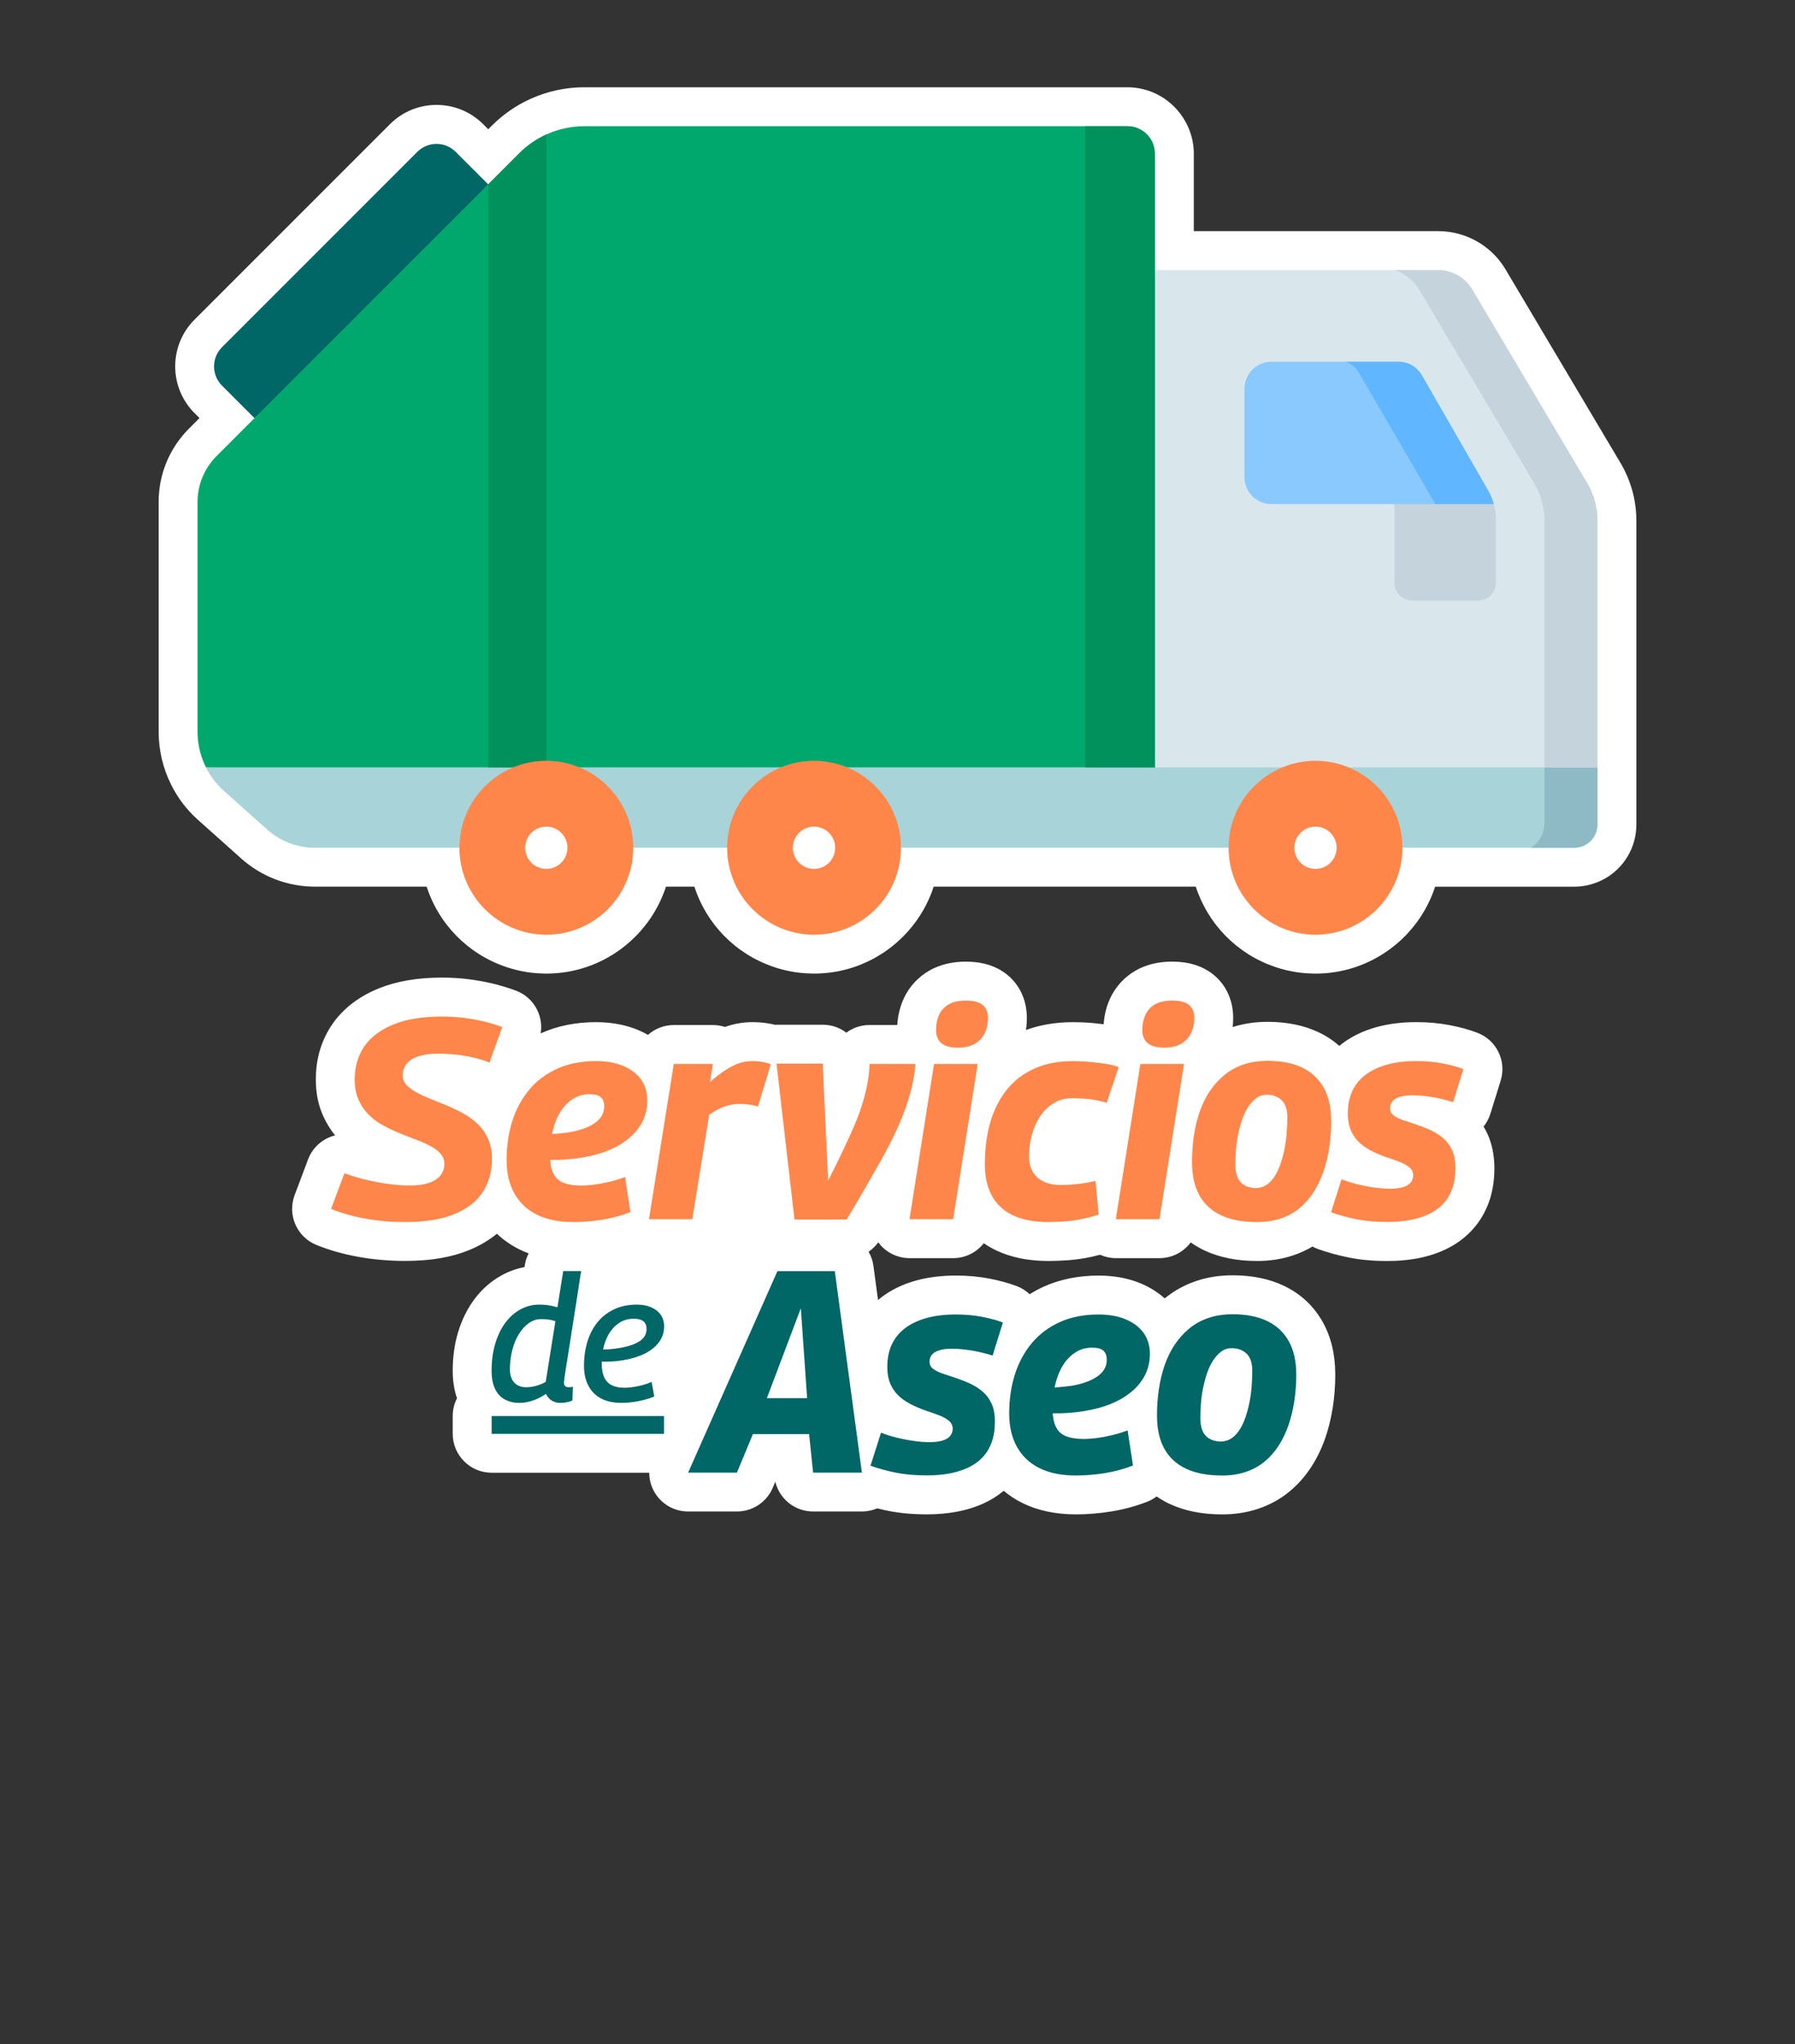 <?xml version="1.0" encoding="UTF-8"?><svg xmlns="http://www.w3.org/2000/svg" viewBox="0 0 691.9 787.78"><rect x="0" y="0" width="691.9" height="787.78" fill="#333333" stroke="none"/><defs><style>.cls-1{fill:#00915d;}.cls-2{fill:#fff;}.cls-3{mix-blend-mode:multiply;opacity:.28;}.cls-3,.cls-4{fill:#ff864a;}.cls-5{isolation:isolate;}.cls-6{fill:#d9e7ec;}.cls-7{fill:#60b7ff;}.cls-8{fill:#a8d3d8;}.cls-9{fill:#8ac9fe;}.cls-10{fill:#c5d3dd;}.cls-11{fill:#8ebac5;}.cls-12{fill:#00a86d;}.cls-13{fill:#066;}</style></defs><g class="cls-5"><g id="Capa_1"><path class="cls-2" d="m569.34,397.92c-3.13-1.17-6.7-2.14-10.6-2.89-3.99-.76-8.3-1.15-12.82-1.15-5.59,0-10.75.65-15.35,1.92-5.15,1.43-9.67,3.63-13.44,6.53-.3.23-.58.47-.87.71-2.35-2.07-5-3.84-7.96-5.24-5.64-2.68-12.26-4.03-19.69-4.03-4.8,0-9.32.68-13.46,2,.13-1.14.19-2.31.19-3.5,0-6.88-2.77-12.86-7.8-16.84-4.1-3.23-9.37-4.87-15.67-4.87-5.32,0-10.02,1.13-13.98,3.37-4.38,2.48-7.82,6.18-9.94,10.71-1.45,3.09-2.29,6.47-2.54,10.05-1.44-.18-2.88-.34-4.33-.47-2.5-.22-5.01-.33-7.49-.33-6.57,0-12.65,1.02-18.13,3.02.23-1.5.35-3.04.35-4.63,0-6.88-2.77-12.86-7.8-16.84-4.1-3.23-9.37-4.87-15.67-4.87-5.32,0-10.02,1.13-13.98,3.37-4.38,2.48-7.82,6.18-9.94,10.71-1.49,3.18-2.34,6.65-2.56,10.34h-10.69c-3.35,0-6.45,1.1-8.95,2.96-2.53-1.93-5.68-3.07-9.09-3.07h-17.82c-.2,0-.39.02-.58.03-.93-.23-1.88-.43-2.84-.58-1.95-.29-3.94-.44-5.92-.44-3.4,0-6.73.55-9.9,1.63-.21.07-.41.14-.62.22-1.49-.49-3.06-.74-4.66-.74h-15.07c-3.79,0-7.29,1.43-9.96,3.79-1.19-.68-2.45-1.3-3.76-1.86-4.8-2.02-10.29-3.04-16.31-3.04-7.76,0-14.86,1.43-21.1,4.25-.06.03-.13.06-.19.09,1.15-6.93-2.71-13.93-9.53-16.48-2.92-1.09-5.98-2.02-9.09-2.76-3.01-.71-6.12-1.26-9.27-1.66-3.24-.4-6.61-.61-10-.61-9.5,0-17.46,1.34-24.35,4.1-7.77,3.12-13.83,7.76-18.01,13.78-4.26,6.14-6.42,13.34-6.42,21.42,0,5.13.94,9.83,2.81,13.96,1.24,2.75,2.79,5.28,4.62,7.55-4.63,1.15-8.63,4.49-10.43,9.28l-5.17,13.75c-2.86,7.6.85,16.1,8.38,19.17,4.9,2,10.37,3.55,16.25,4.61,5.73,1.03,11.79,1.56,18.01,1.56,9.67,0,17.69-1.35,24.52-4.13,4.11-1.67,7.71-3.8,10.81-6.35,2.57,2.45,5.54,4.5,8.88,6.14,1.08.53,2.21.99,3.36,1.43-.7,1.37-1.21,2.85-1.46,4.44l-.13.84c-3.04.58-5.96,1.62-8.73,3.13-4.14,2.26-7.73,5.41-10.66,9.35-2.68,3.6-4.78,7.86-6.23,12.65-1.37,4.53-2.06,9.53-2.06,14.87,0,3.83.56,7.37,1.65,10.56-1.05,2.05-1.65,4.36-1.65,6.81v6.88c0,8.28,6.72,15,15,15h60.75c.01,2.84.82,5.66,2.42,8.12,2.77,4.25,7.5,6.82,12.57,6.82h18.81c6.06,0,11.53-3.65,13.86-9.25l.93-2.24c1.59,6.66,7.57,11.49,14.59,11.49h18.81c2.05,0,4.05-.43,5.89-1.22,1.42.36,2.85.69,4.31.98,4.43.89,9.44,1.34,14.88,1.34,3.88,0,7.63-.32,11.13-.95,3.86-.7,7.49-1.81,10.79-3.32,2.79-1.28,5.35-2.89,7.64-4.8,2.19,1.83,4.61,3.42,7.29,4.74,5.87,2.88,12.79,4.34,20.58,4.34,4.45,0,9.04-.38,13.64-1.13,4.83-.79,9.49-2.05,13.83-3.75,1.32-.52,2.52-1.21,3.61-2.03,1.59,1.09,3.29,2.08,5.12,2.93,5.68,2.64,12.46,3.99,20.13,3.99,4.9,0,9.54-.72,13.82-2.14,4.5-1.5,8.56-3.73,12.06-6.61,3.27-2.7,6.13-5.92,8.51-9.59,2.18-3.38,3.99-7.12,5.37-11.1,1.28-3.69,2.25-7.67,2.9-11.85.63-4.05.95-8.27.95-12.53,0-7.79-1.63-14.63-4.85-20.35-3.48-6.18-8.53-10.87-14.99-13.94-5.64-2.68-12.26-4.03-19.69-4.03-5.08,0-9.86.75-14.21,2.24-4.44,1.52-8.48,3.76-12.01,6.67-2.6-2.35-5.67-4.28-9.18-5.76-4.8-2.02-10.29-3.04-16.31-3.04-7.76,0-14.86,1.43-21.1,4.25-1.91.86-3.72,1.85-5.45,2.93-1.41-1.34-3.1-2.42-5.04-3.15-3.13-1.17-6.7-2.14-10.6-2.89-3.99-.76-8.3-1.15-12.82-1.15-5.59,0-10.75.65-15.35,1.92-5.15,1.43-9.67,3.63-13.44,6.53-.42.32-.81.65-1.21.99l-1.77-13.16c-.27-1.98-.92-3.83-1.87-5.47,1.44-.97,2.71-2.19,3.74-3.63.21.29.41.57.65.85,2.85,3.34,7.02,5.26,11.4,5.26h16.83c4.74,0,9.02-2.22,11.78-5.74,1.47,1.01,3.04,1.91,4.71,2.72,5.69,2.73,12.5,4.12,20.24,4.12,2.49,0,5.13-.11,7.85-.32,2.99-.24,5.93-.67,8.74-1.29,1.12-.25,2.21-.51,3.28-.79,1.9.84,3.97,1.3,6.09,1.3h16.83c4.88,0,9.28-2.36,12.03-6.06,1.69,1.19,3.5,2.27,5.46,3.17,5.68,2.64,12.46,3.99,20.13,3.99,4.9,0,9.54-.72,13.82-2.14,2.67-.89,5.18-2.04,7.52-3.43.67.36,1.37.7,2.11.96,3.76,1.34,7.78,2.44,11.95,3.28,4.43.89,9.44,1.34,14.88,1.34,3.88,0,7.63-.32,11.13-.95,3.86-.7,7.49-1.81,10.79-3.32,3.83-1.75,7.23-4.13,10.1-7.06,3.07-3.14,5.42-6.91,7-11.23,1.44-3.95,2.17-8.4,2.17-13.22s-.92-9.5-2.75-13.37c-.43-.92-.91-1.81-1.42-2.66,1.16-1.45,2.05-3.12,2.62-4.93l3.96-12.76c2.36-7.59-1.62-15.7-9.06-18.49Z"/><path class="cls-2" d="m624.66,178.44l-44.33-74.61c-2.02-3.4-4.64-6.32-7.79-8.69-5.2-3.91-11.65-6.07-18.15-6.07h-94.23v-29.85c0-11.84-8.33-22.28-19.84-24.93-.21-.05-.42-.1-.61-.14-.24-.05-.48-.09-.72-.13-1.48-.26-2.96-.39-4.42-.39h-209.32c-7.23,0-14.26,1.52-20.85,4.52-5.51,2.5-10.49,5.95-14.78,10.24l-1.42,1.42-1.91-1.91c-4.81-4.82-11.21-7.47-18.01-7.47s-13.2,2.65-18,7.46l-75.3,75.29c-9.93,9.93-9.93,26.08,0,36l1.92,1.92-4.02,4.02c-7.56,7.57-11.73,17.63-11.73,28.32v88.54c0,7.06,1.67,14.12,4.81,20.39,2.55,5.13,6.01,9.67,10.29,13.51l16.72,14.94c7.83,7,17.93,10.85,28.43,10.85h43.05c4.64,14.32,15.8,25.94,30.63,30.95.16.06.32.11.48.16.14.04.27.09.41.13.97.31,1.95.58,2.9.82.23.06.84.2.84.2.85.2,1.71.37,2.58.52.27.05.54.1.84.15.97.15,1.97.27,3.04.37.4.04.79.07,1.17.09.83.06,1.66.09,2.42.1.28.01.55.02.83.02,21.51,0,39.79-14.07,46.12-33.5h10.94c4.64,14.33,15.8,25.95,30.64,30.95.16.06.32.11.49.17.12.04.25.08.37.12.96.3,1.95.58,2.96.83.23.06.74.17.74.17.89.21,1.79.39,2.66.54.24.05.49.09.82.14.97.15,1.97.27,3.07.37.38.03.75.06,1.12.09.83.06,1.66.09,2.42.1.28.01.55.02.84.02,21.51,0,39.79-14.07,46.12-33.5h101.03c4.64,14.33,15.81,25.96,30.66,30.96.09.03.18.07.28.1.16.05.32.11.49.16.99.32,2,.6,2.97.84.23.06.47.11.71.17l.13.03c.86.2,1.73.37,2.62.53.29.05.57.1.8.14.96.15,1.96.27,3.11.38.38.03.76.06,1.12.08.84.06,1.66.09,2.42.1.28.01.55.02.83.02,21.51,0,39.79-14.07,46.12-33.5h53.64c3.6,0,7.2-.83,10.47-2.42.35-.17.71-.34,1.05-.53,0,0,.03-.02.04-.02,7.63-4.21,12.37-12.23,12.37-20.96v-117.13c0-7.8-2.11-15.47-6.09-22.17Z"/><path class="cls-4" d="m193.61,395.8l-4.95,13.64c-3.01-1.17-6.16-2.04-9.46-2.58-3.3-.55-6.78-.83-10.45-.83-2.93,0-5.41.33-7.42.99-2.02.66-3.54,1.63-4.57,2.92-1.03,1.28-1.54,2.77-1.54,4.45,0,1.47.49,2.71,1.48,3.74.99,1.03,2.29,1.98,3.9,2.86,1.61.88,3.45,1.72,5.5,2.53,2.05.81,4.16,1.67,6.33,2.58,2.16.92,4.27,1.94,6.32,3.08,2.05,1.14,3.91,2.51,5.55,4.12,1.65,1.61,2.95,3.52,3.91,5.72.95,2.2,1.43,4.77,1.43,7.7,0,4.77-1.19,8.98-3.57,12.65-2.38,3.67-6.05,6.51-11,8.53-4.95,2.02-11.24,3.02-18.87,3.02-5.35,0-10.47-.44-15.34-1.32-4.88-.88-9.29-2.13-13.26-3.74l5.17-13.75c2.79,1.03,5.57,1.87,8.36,2.53,2.79.66,5.59,1.19,8.42,1.59,2.82.4,5.63.6,8.42.6,3.01,0,5.5-.35,7.48-1.04,1.98-.7,3.45-1.67,4.4-2.92.95-1.25,1.43-2.68,1.43-4.29s-.48-2.86-1.43-3.96c-.95-1.1-2.25-2.09-3.91-2.97s-3.5-1.71-5.55-2.47c-2.05-.77-4.16-1.6-6.33-2.48-2.16-.88-4.29-1.89-6.38-3.02-2.09-1.14-3.94-2.51-5.56-4.12-1.61-1.61-2.91-3.52-3.9-5.72-.99-2.2-1.49-4.8-1.49-7.81,0-4.99,1.25-9.28,3.74-12.87,2.49-3.59,6.25-6.4,11.27-8.42,5.02-2.02,11.28-3.02,18.76-3.02,2.79,0,5.5.17,8.14.49,2.64.33,5.21.79,7.7,1.38,2.49.59,4.91,1.32,7.26,2.2Z"/><path class="cls-4" d="m209.01,436.94c1.47.15,3.1.15,4.9,0,1.8-.15,3.54-.33,5.23-.55,4.33-.73,7.7-1.94,10.12-3.63,2.42-1.69,3.63-3.81,3.63-6.38,0-1.61-.44-2.8-1.32-3.58-.88-.77-2.35-1.15-4.4-1.15-2.86,0-5.44.95-7.75,2.86-2.31,1.91-4.11,4.6-5.39,8.08-1.28,3.48-1.96,7.61-2.03,12.38,0,2.93.4,5.28,1.21,7.04.81,1.76,2.11,3.01,3.9,3.74,1.8.73,4.12,1.1,6.99,1.1,1.39,0,2.97-.11,4.73-.33,1.76-.22,3.69-.57,5.78-1.05,2.09-.48,4.2-1.12,6.32-1.92l2.09,13.53c-3.37,1.32-6.97,2.29-10.78,2.92-3.81.62-7.55.93-11.22.93-5.5,0-10.16-.93-13.97-2.8-3.81-1.87-6.73-4.6-8.75-8.2-2.02-3.59-3.02-7.88-3.02-12.87,0-5.43.73-10.45,2.2-15.07,1.47-4.62,3.65-8.65,6.54-12.1,2.9-3.45,6.49-6.14,10.78-8.08,4.29-1.94,9.26-2.92,14.91-2.92,4.03,0,7.53.62,10.5,1.87,2.97,1.25,5.26,2.99,6.88,5.23,1.61,2.24,2.42,4.93,2.42,8.08,0,5.65-2.27,10.43-6.82,14.35-4.55,3.92-10.85,6.51-18.92,7.75-2.93.44-5.7.7-8.31.77-2.6.07-5.08.04-7.43-.11l.99-9.9Z"/><path class="cls-4" d="m274.78,409.99l-1.1,6.93c2.2-1.91,4.22-3.45,6.05-4.62,1.83-1.17,3.56-2.04,5.17-2.58,1.61-.55,3.3-.83,5.06-.83,1.25,0,2.48.09,3.69.28,1.21.18,2.37.5,3.47.93l-4.95,16.28c-1.25-.37-2.48-.62-3.69-.77-1.21-.15-2.33-.22-3.35-.22-1.76,0-3.58.29-5.45.88s-3.98,1.69-6.32,3.3l-6.49,40.26h-16.72l9.57-59.84h15.07Z"/><path class="cls-4" d="m326.37,469.94h-20.13l-6.93-60.06h17.82l2.09,45.1c2.13-4.25,4.03-8.14,5.72-11.66,1.69-3.52,3.15-6.75,4.4-9.68,1.25-2.93,2.27-5.72,3.08-8.36.81-2.64,1.45-5.21,1.93-7.7.48-2.49.75-5.02.82-7.59h17.71c-.22,2.93-.68,5.85-1.38,8.75-.7,2.9-1.58,5.83-2.64,8.8-1.06,2.97-2.35,6.03-3.85,9.18-1.5,3.15-3.21,6.44-5.11,9.85-1.91,3.41-3.98,7.06-6.22,10.94-2.24,3.89-4.67,8.03-7.31,12.43Z"/><path class="cls-4" d="m350.57,469.83l9.46-59.84h16.83l-9.46,59.84h-16.83Zm21.78-84.26c2.86,0,4.99.55,6.38,1.65,1.39,1.1,2.09,2.79,2.09,5.06s-.46,4.38-1.38,6.1c-.92,1.72-2.22,3.04-3.9,3.96-1.69.92-3.78,1.38-6.27,1.38-2.86,0-4.99-.57-6.38-1.71-1.39-1.14-2.09-2.84-2.09-5.11s.4-4.16,1.21-5.89c.81-1.72,2.05-3.06,3.74-4.01,1.69-.95,3.89-1.43,6.6-1.43Z"/><path class="cls-4" d="m404.14,470.93c-5.5,0-10.08-.88-13.75-2.64-3.67-1.76-6.38-4.31-8.14-7.64s-2.64-7.35-2.64-12.05c0-5.94.72-11.35,2.14-16.22,1.43-4.88,3.58-9.08,6.44-12.59,2.86-3.52,6.42-6.21,10.67-8.08,4.25-1.87,9.17-2.81,14.74-2.81,2.05,0,4.11.09,6.16.28,2.05.18,4.07.42,6.05.71,1.98.29,3.78.73,5.39,1.32l-4.62,13.75c-2.42-.73-4.71-1.21-6.88-1.43-2.16-.22-4.34-.33-6.54-.33-2.49,0-4.75.59-6.77,1.76-2.02,1.17-3.76,2.8-5.23,4.89-1.47,2.09-2.58,4.49-3.35,7.21-.77,2.71-1.15,5.61-1.15,8.69,0,2.27.49,4.23,1.48,5.88s2.4,2.9,4.23,3.74c1.83.84,4,1.26,6.49,1.26,1.54,0,3.02-.05,4.46-.17,1.43-.11,2.88-.27,4.34-.5,1.47-.22,3.01-.51,4.62-.88l1.21,12.98c-1.83.59-3.83,1.12-6,1.59-2.16.48-4.4.81-6.71.99-2.31.18-4.53.27-6.65.27Z"/><path class="cls-4" d="m430.1,469.83l9.46-59.84h16.83l-9.46,59.84h-16.83Zm21.78-84.26c2.86,0,4.99.55,6.38,1.65,1.39,1.1,2.09,2.79,2.09,5.06s-.46,4.38-1.38,6.1c-.92,1.72-2.22,3.04-3.91,3.96-1.69.92-3.78,1.38-6.27,1.38-2.86,0-4.99-.57-6.38-1.71-1.39-1.14-2.09-2.84-2.09-5.11s.4-4.16,1.21-5.89c.81-1.72,2.05-3.06,3.74-4.01,1.69-.95,3.89-1.43,6.6-1.43Z"/><path class="cls-4" d="m484.55,470.93c-5.5,0-10.1-.86-13.8-2.58-3.7-1.72-6.51-4.29-8.42-7.7-1.91-3.41-2.86-7.72-2.86-12.93,0-3.45.24-6.78.71-10.01.48-3.23,1.21-6.29,2.2-9.18.99-2.9,2.27-5.54,3.85-7.92,1.58-2.38,3.45-4.47,5.61-6.27,2.16-1.8,4.64-3.17,7.42-4.12,2.79-.95,5.9-1.43,9.35-1.43,5.21,0,9.62.86,13.25,2.58,3.63,1.72,6.42,4.31,8.36,7.75,1.94,3.45,2.91,7.77,2.91,12.98,0,3.52-.26,6.93-.77,10.23-.51,3.3-1.26,6.38-2.26,9.24-.99,2.86-2.25,5.48-3.79,7.87-1.54,2.38-3.35,4.44-5.44,6.16-2.09,1.72-4.51,3.04-7.26,3.96s-5.77,1.38-9.07,1.38Zm-.22-13.09c1.47-.07,2.79-.51,3.96-1.32,1.17-.81,2.2-1.91,3.08-3.3.88-1.39,1.63-3.01,2.25-4.84.62-1.83,1.14-3.78,1.54-5.83.4-2.05.68-4.14.83-6.27.15-2.13.22-4.14.22-6.05-.07-2.93-.84-5.06-2.31-6.38-1.47-1.32-3.37-1.98-5.72-1.98-1.47,0-2.79.44-3.96,1.32-1.17.88-2.22,2.03-3.14,3.46-.92,1.43-1.69,3.06-2.31,4.89-.62,1.83-1.14,3.76-1.54,5.78-.4,2.02-.68,4.01-.82,6-.15,1.98-.22,3.89-.22,5.72.07,3.15.83,5.41,2.26,6.76,1.43,1.36,3.39,2.04,5.89,2.04Z"/><path class="cls-4" d="m513.04,467.19l4.07-12.76c1.61.66,3.5,1.27,5.67,1.82,2.16.55,4.38.99,6.66,1.32,2.27.33,4.36.5,6.27.5,2.2,0,3.96-.22,5.28-.66,1.32-.44,2.27-1.04,2.86-1.82.59-.77.88-1.67.88-2.7,0-1.17-.46-2.16-1.38-2.97-.92-.81-2.13-1.5-3.63-2.09-1.5-.59-3.13-1.17-4.9-1.76-1.76-.59-3.54-1.3-5.33-2.15-1.8-.84-3.45-1.89-4.95-3.13-1.5-1.25-2.71-2.82-3.63-4.73-.92-1.91-1.38-4.25-1.38-7.04,0-3.23.57-6.07,1.7-8.53,1.14-2.46,2.82-4.55,5.06-6.27,2.24-1.72,5.01-3.04,8.31-3.96,3.3-.92,7.08-1.38,11.33-1.38,3.59,0,6.93.29,10.01.88s5.79,1.32,8.14,2.2l-3.96,12.76c-1.54-.51-3.23-.97-5.06-1.38-1.83-.4-3.67-.72-5.5-.94-1.83-.22-3.56-.33-5.17-.33-2.05,0-3.72.22-5.01.66-1.28.44-2.2,1.03-2.75,1.76-.55.73-.82,1.61-.82,2.64,0,1.1.46,2,1.38,2.69.92.7,2.13,1.3,3.63,1.82,1.5.51,3.15,1.06,4.95,1.65,1.8.59,3.59,1.28,5.39,2.09,1.8.81,3.45,1.83,4.95,3.08,1.5,1.25,2.7,2.8,3.58,4.67.88,1.87,1.32,4.2,1.32,6.98,0,3.08-.42,5.78-1.27,8.08-.84,2.31-2.05,4.27-3.63,5.89-1.58,1.61-3.45,2.92-5.61,3.9-2.16.99-4.56,1.72-7.21,2.2-2.64.48-5.46.71-8.47.71-4.47,0-8.45-.35-11.93-1.04-3.48-.7-6.76-1.59-9.84-2.69Z"/><path class="cls-13" d="m216.18,540.61c-.95,0-1.78-.13-2.51-.41-.72-.27-1.35-.66-1.9-1.19-.54-.52-.97-1.14-1.29-1.86-.86.59-1.85,1.15-2.98,1.69-1.13.54-2.33.97-3.59,1.29-1.26.32-2.51.47-3.72.47-2.12,0-3.99-.44-5.62-1.32-1.63-.88-2.88-2.25-3.76-4.1-.88-1.85-1.32-4.15-1.32-6.91,0-3.88.47-7.39,1.42-10.53.95-3.14,2.24-5.81,3.89-8.02,1.65-2.21,3.59-3.93,5.82-5.15,2.23-1.22,4.66-1.83,7.28-1.83,1.44,0,2.74.1,3.89.31,1.15.2,2.18.44,3.08.71l2.23-13.95h6.91c-.32,1.85-.63,3.87-.95,6.06-.32,2.19-.67,4.46-1.05,6.81-.38,2.35-.76,4.69-1.12,7.04-.36,2.35-.71,4.62-1.05,6.81-.34,2.19-.67,4.24-.98,6.16-.32,1.92-.59,3.61-.81,5.08s-.4,2.63-.51,3.49c-.11.86-.17,1.35-.17,1.49,0,.59.15,1.04.44,1.35.29.32.73.47,1.32.47.27,0,.55-.01.85-.03.29-.02.58-.08.85-.17l-.2,5.28c-.63.32-1.35.55-2.17.71-.81.16-1.58.24-2.3.24Zm-13.34-6.03c1.26,0,2.57-.19,3.93-.57,1.35-.38,2.55-.89,3.59-1.52l3.72-23.36c-.77-.27-1.59-.47-2.47-.61-.88-.13-1.89-.2-3.01-.2-1.72,0-3.31.52-4.77,1.56-1.47,1.04-2.75,2.46-3.86,4.26-1.11,1.81-1.95,3.88-2.54,6.23-.59,2.35-.88,4.81-.88,7.38,0,1.44.26,2.69.78,3.72.52,1.04,1.25,1.82,2.2,2.34.95.52,2.05.78,3.32.78Z"/><path class="cls-13" d="m230.8,519.96c1.22.09,2.49.09,3.83,0,1.33-.09,2.65-.25,3.96-.47,3.34-.54,5.95-1.4,7.82-2.57,1.87-1.17,2.81-2.78,2.81-4.81,0-1.31-.41-2.29-1.22-2.95s-2.08-.98-3.79-.98c-2.39,0-4.51.73-6.37,2.2-1.85,1.47-3.3,3.5-4.33,6.09s-1.56,5.65-1.56,9.17c0,2.03.32,3.74.95,5.11.63,1.38,1.6,2.39,2.91,3.05,1.31.65,2.91.98,4.81.98.99,0,2.05-.08,3.18-.24,1.13-.16,2.32-.4,3.59-.71,1.26-.32,2.53-.75,3.79-1.29l1.02,5.62c-1.9.77-3.96,1.37-6.2,1.79-2.23.43-4.41.64-6.53.64-3.07,0-5.67-.56-7.79-1.69-2.12-1.13-3.75-2.77-4.88-4.91s-1.69-4.71-1.69-7.69c0-3.39.45-6.52,1.35-9.41.9-2.89,2.22-5.38,3.96-7.48,1.74-2.1,3.87-3.73,6.4-4.91,2.53-1.17,5.42-1.76,8.67-1.76,2.08,0,3.9.34,5.49,1.02,1.58.68,2.81,1.64,3.69,2.88.88,1.24,1.32,2.74,1.32,4.5,0,3.3-1.39,6.08-4.16,8.36-2.78,2.28-6.63,3.82-11.55,4.64-1.81.32-3.54.5-5.21.54-1.67.05-3.25.05-4.74,0l.47-4.74Z"/><rect class="cls-13" x="189.5" y="545.67" width="66.44" height="6.88"/><path class="cls-13" d="m265.24,567.49l34.43-77.66h22.11l10.45,77.66h-18.81l-1.54-14.85h-21.67l-6.16,14.85h-18.81Zm30.36-28.71h15.51l-2.42-34.65-13.09,34.65Z"/><path class="cls-13" d="m335.53,564.85l4.07-12.76c1.61.66,3.5,1.27,5.67,1.82,2.16.55,4.38.99,6.66,1.32,2.27.33,4.36.5,6.27.5,2.2,0,3.96-.22,5.28-.66,1.32-.44,2.27-1.04,2.86-1.82.59-.77.88-1.67.88-2.7,0-1.17-.46-2.16-1.38-2.97-.92-.81-2.13-1.5-3.63-2.09-1.5-.59-3.14-1.17-4.9-1.76-1.76-.59-3.54-1.3-5.33-2.15-1.8-.84-3.45-1.89-4.95-3.13-1.5-1.25-2.71-2.82-3.63-4.73-.92-1.91-1.38-4.25-1.38-7.04,0-3.23.57-6.07,1.71-8.53,1.14-2.46,2.82-4.55,5.06-6.27,2.24-1.72,5-3.04,8.3-3.96,3.3-.92,7.08-1.38,11.33-1.38,3.59,0,6.93.29,10.01.88s5.79,1.32,8.14,2.2l-3.96,12.76c-1.54-.51-3.23-.97-5.06-1.38-1.83-.4-3.67-.72-5.5-.94-1.83-.22-3.56-.33-5.17-.33-2.05,0-3.72.22-5.01.66-1.28.44-2.2,1.03-2.75,1.76-.55.73-.82,1.61-.82,2.64,0,1.1.46,2,1.38,2.69.92.7,2.13,1.3,3.63,1.82,1.5.51,3.15,1.06,4.95,1.65,1.8.59,3.59,1.28,5.39,2.09,1.8.81,3.45,1.83,4.95,3.08,1.5,1.25,2.69,2.8,3.57,4.67s1.32,4.2,1.32,6.98c0,3.08-.42,5.78-1.27,8.08-.84,2.31-2.05,4.27-3.63,5.89-1.58,1.61-3.45,2.92-5.61,3.9-2.16.99-4.56,1.72-7.2,2.2-2.64.48-5.46.71-8.47.71-4.47,0-8.45-.35-11.94-1.04-3.48-.7-6.76-1.59-9.84-2.69Z"/><path class="cls-13" d="m402.74,534.6c1.47.15,3.1.15,4.89,0,1.8-.15,3.54-.33,5.23-.55,4.33-.73,7.7-1.94,10.12-3.63,2.42-1.69,3.63-3.81,3.63-6.38,0-1.61-.44-2.8-1.32-3.58-.88-.77-2.35-1.15-4.4-1.15-2.86,0-5.45.95-7.76,2.86-2.31,1.91-4.11,4.6-5.39,8.08-1.28,3.48-1.96,7.61-2.03,12.38,0,2.93.4,5.28,1.21,7.04.81,1.76,2.11,3.01,3.91,3.74,1.8.73,4.12,1.1,6.99,1.1,1.39,0,2.97-.11,4.73-.33,1.76-.22,3.69-.57,5.77-1.05,2.09-.48,4.2-1.12,6.32-1.92l2.09,13.53c-3.37,1.32-6.97,2.29-10.78,2.92-3.81.62-7.55.93-11.22.93-5.5,0-10.16-.93-13.97-2.8-3.81-1.87-6.73-4.6-8.74-8.2-2.02-3.59-3.02-7.88-3.02-12.87,0-5.43.73-10.45,2.2-15.07,1.47-4.62,3.65-8.65,6.54-12.1,2.9-3.45,6.49-6.14,10.78-8.08,4.29-1.94,9.26-2.92,14.91-2.92,4.03,0,7.54.62,10.5,1.87,2.97,1.25,5.26,2.99,6.88,5.23,1.61,2.24,2.42,4.93,2.42,8.08,0,5.65-2.27,10.43-6.82,14.35-4.55,3.92-10.85,6.51-18.92,7.75-2.93.44-5.7.7-8.31.77-2.6.07-5.08.04-7.42-.11l.99-9.9Z"/><path class="cls-13" d="m471.05,568.59c-5.5,0-10.1-.86-13.8-2.58-3.7-1.72-6.51-4.29-8.42-7.7-1.91-3.41-2.86-7.72-2.86-12.93,0-3.45.24-6.78.72-10.01.48-3.23,1.21-6.29,2.2-9.18.99-2.9,2.27-5.54,3.85-7.92,1.58-2.38,3.45-4.47,5.61-6.27,2.16-1.8,4.64-3.17,7.43-4.12,2.79-.95,5.9-1.43,9.35-1.43,5.21,0,9.62.86,13.25,2.58,3.63,1.72,6.42,4.31,8.36,7.75,1.94,3.45,2.92,7.77,2.92,12.98,0,3.52-.26,6.93-.77,10.23-.51,3.3-1.26,6.38-2.25,9.24-.99,2.86-2.25,5.48-3.79,7.87-1.54,2.38-3.35,4.44-5.45,6.16-2.09,1.72-4.51,3.04-7.26,3.96s-5.77,1.38-9.08,1.38Zm-.22-13.09c1.47-.07,2.79-.51,3.96-1.32,1.17-.81,2.2-1.91,3.08-3.3.88-1.39,1.63-3.01,2.25-4.84.62-1.83,1.14-3.78,1.54-5.83.4-2.05.68-4.14.82-6.27.15-2.13.22-4.14.22-6.05-.07-2.93-.84-5.06-2.31-6.38-1.47-1.32-3.37-1.98-5.72-1.98-1.47,0-2.79.44-3.96,1.32-1.17.88-2.22,2.03-3.14,3.46-.92,1.43-1.69,3.06-2.31,4.89-.62,1.83-1.14,3.76-1.54,5.78-.4,2.02-.68,4.01-.82,6-.15,1.98-.22,3.89-.22,5.72.07,3.15.83,5.41,2.25,6.76,1.43,1.36,3.39,2.04,5.89,2.04Z"/><path class="cls-13" d="m188.19,71.04l-44.84,49.78-45.25,40.31-12.53-12.53c-4.08-4.08-4.08-10.71,0-14.79l75.29-75.29c4.08-4.09,10.71-4.09,14.79,0l12.53,12.53Zm0,0"/><path class="cls-8" d="m615.75,295.7v22.05c0,4.94-4,8.94-8.94,8.94H121.4c-6.81,0-13.37-2.51-18.43-7.04l-16.73-14.94c-2.86-2.56-5.18-5.64-6.85-9.01l276.29-7.15,260.08,7.15Zm0,0"/><path class="cls-11" d="m615.75,295.7v22.05c0,4.94-4,8.94-8.93,8.94h-16.76c3.26-1.99,5.25-5.53,5.25-9.35v-21.64l10.22-2.51,10.22,2.51Zm0,0"/><path class="cls-6" d="m615.75,295.7h-170.6l-7.46-101.44,7.46-90.18h109.23c5.36,0,10.31,2.82,13.05,7.42l44.33,74.61c2.61,4.39,3.99,9.4,3.99,14.51v95.08Zm0,0"/><path class="cls-10" d="m615.75,200.62v95.08h-20.44v-95.08c0-5.11-1.38-10.12-3.99-14.51l-44.16-74.3c-2.17-3.66-5.61-6.41-9.66-7.72h16.89c5.35,0,10.31,2.81,13.05,7.42l44.33,74.6c2.61,4.39,3.99,9.41,3.99,14.51h0Zm0,0"/><path class="cls-12" d="m445.15,59.23v236.47h-234.57l-22.39-123.53s18.57-118.61,22.39-120.35c4.56-2.07,9.56-3.18,14.66-3.18h209.33c5.84,0,10.59,4.75,10.59,10.59h0Zm0,0"/><path class="cls-12" d="m210.58,51.82v243.88H79.39c-2.11-4.22-3.24-8.89-3.24-13.71v-88.54c0-6.64,2.64-13.02,7.34-17.72l116.73-116.73c3.03-3.03,6.55-5.45,10.37-7.18h0Zm0,0"/><path class="cls-1" d="m210.58,51.82v243.88h-22.39V71.03l12.02-12.02c3.03-3.03,6.55-5.45,10.37-7.18h0Zm0,0"/><path class="cls-1" d="m445.15,59.23v236.47h-26.81V48.64h16.21c5.85,0,10.59,4.74,10.59,10.59h0Zm0,0"/><path class="cls-10" d="m576.62,200.4v24.15c0,3.81-3.08,6.89-6.89,6.89h-25.34c-3.8,0-6.88-3.08-6.88-6.89v-30.3l19.56-4.68,18.71,4.68c.56,2,.84,4.06.84,6.15h0Zm0,0"/><path class="cls-9" d="m575.77,194.25h-85.69c-5.74,0-10.4-4.66-10.4-10.4v-34.05c0-5.74,4.66-10.41,10.4-10.41h48.96c2.56,0,4.98.93,6.85,2.58.86.75,1.59,1.66,2.17,2.63l25.5,44.31.37.66c.78,1.49,1.41,3.05,1.85,4.67h0Zm0,0"/><path class="cls-7" d="m575.77,194.25h-22.49l-29.55-50.73c-1.13-1.93-2.9-3.39-5.01-4.13h20.33c2.56,0,4.98.93,6.85,2.58.85.74,1.6,1.66,2.16,2.63l25.5,44.31.37.66c.78,1.49,1.41,3.05,1.85,4.67h0Zm0,0"/><path class="cls-4" d="m540.56,326.69c0,18.49-15,33.49-33.5,33.49s-33.49-15-33.49-33.49,14.99-33.5,33.49-33.5,33.5,15,33.5,33.5h0Zm0,0"/><path class="cls-3" d="m540.56,326.69c0,18.5-15,33.5-33.5,33.5-3.63,0-7.12-.58-10.39-1.65,13.42-4.36,23.1-16.97,23.1-31.84s-9.68-27.48-23.1-31.85c3.27-1.07,6.76-1.65,10.39-1.65,18.5,0,33.5,14.99,33.5,33.5h0Zm0,0"/><path class="cls-4" d="m347.27,326.69c0,18.49-15,33.49-33.5,33.49s-33.49-15-33.49-33.49,15-33.5,33.49-33.5,33.5,15,33.5,33.5h0Zm0,0"/><path class="cls-3" d="m347.27,326.69c0,18.5-14.99,33.5-33.5,33.5-3.62,0-7.12-.58-10.39-1.65,13.42-4.36,23.11-16.97,23.11-31.84s-9.69-27.48-23.11-31.85c3.27-1.07,6.77-1.65,10.39-1.65,18.5,0,33.5,14.99,33.5,33.5h0Zm0,0"/><path class="cls-4" d="m244.08,326.69c0,18.49-15,33.49-33.5,33.49s-33.49-15-33.49-33.49,15-33.5,33.49-33.5,33.5,15,33.5,33.5h0Zm0,0"/><path class="cls-3" d="m244.08,326.69c0,18.5-15,33.5-33.5,33.5-3.63,0-7.12-.58-10.39-1.65,13.41-4.36,23.1-16.97,23.1-31.84s-9.69-27.48-23.1-31.85c3.27-1.07,6.76-1.65,10.39-1.65,18.5,0,33.5,14.99,33.5,33.5h0Zm0,0"/><path class="cls-2" d="m515.21,326.69c0,4.5-3.65,8.14-8.15,8.14s-8.14-3.65-8.14-8.14,3.65-8.15,8.14-8.15,8.15,3.64,8.15,8.15h0Zm0,0"/><path class="cls-2" d="m321.92,326.69c0,4.5-3.64,8.14-8.15,8.14s-8.14-3.65-8.14-8.14,3.65-8.15,8.14-8.15,8.15,3.64,8.15,8.15h0Zm0,0"/><path class="cls-2" d="m218.73,326.69c0,4.5-3.65,8.14-8.15,8.14s-8.14-3.65-8.14-8.14,3.65-8.15,8.14-8.15,8.15,3.64,8.15,8.15h0Zm0,0"/></g></g></svg>